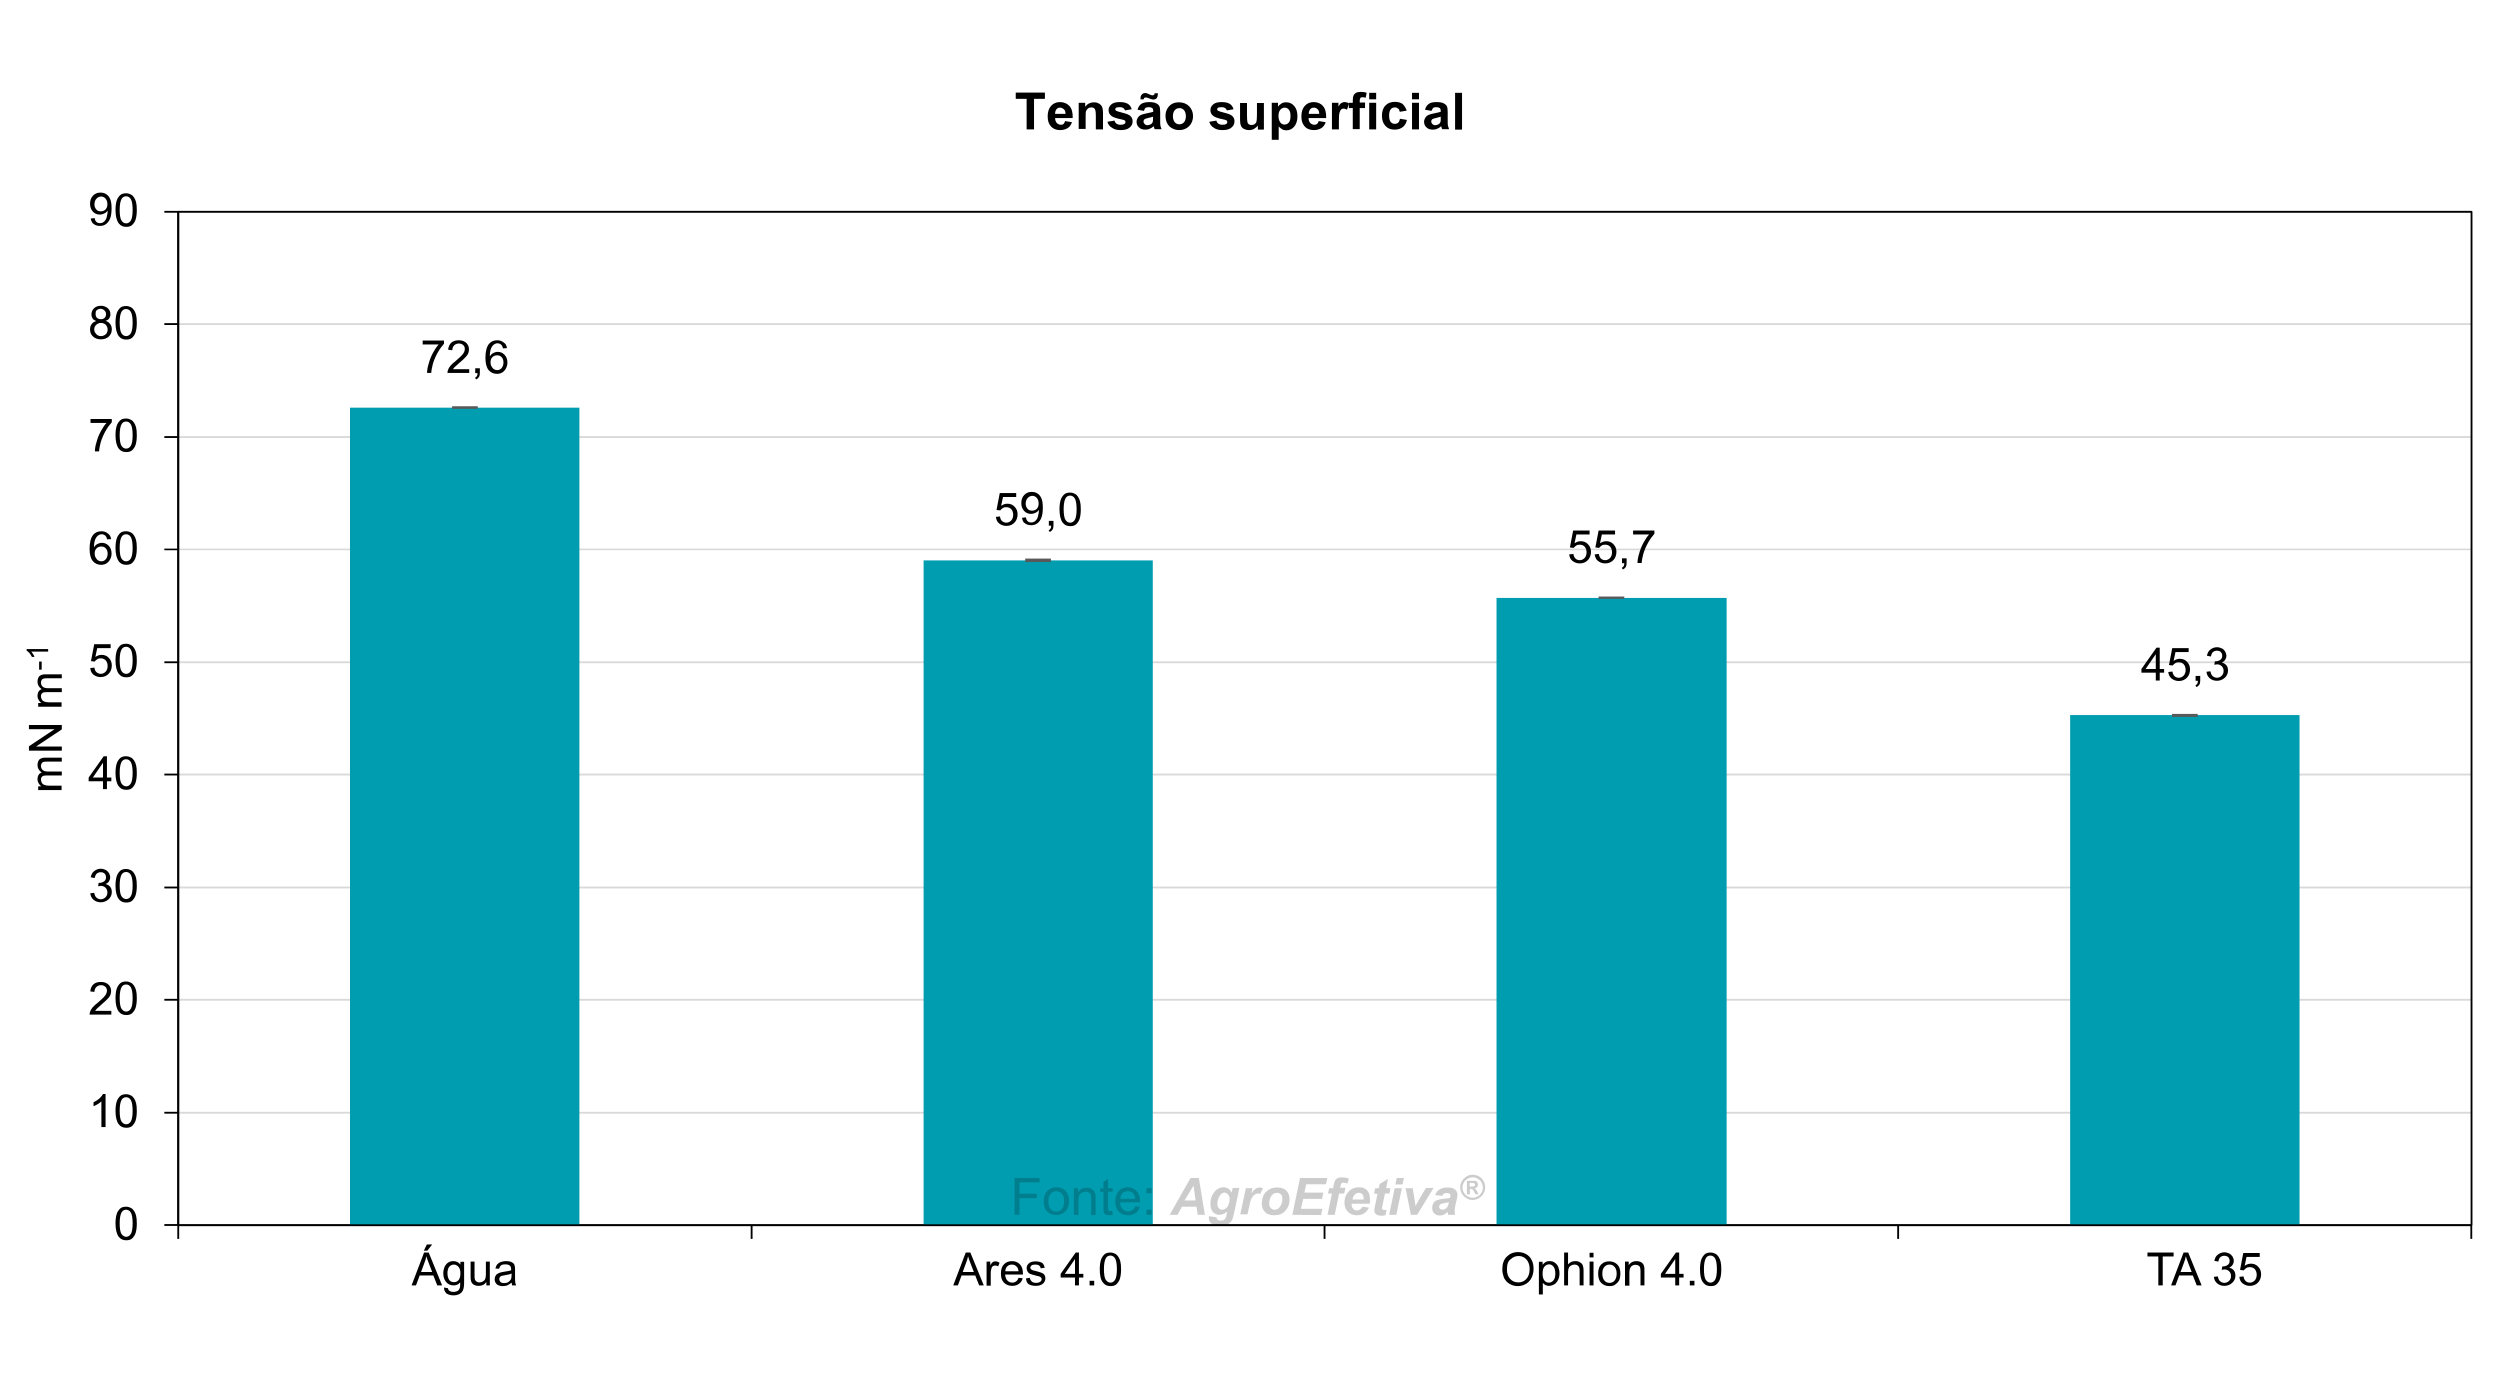 <?xml version="1.0" encoding="utf-8"?>
<!-- Generator: Adobe Illustrator 24.0.1, SVG Export Plug-In . SVG Version: 6.00 Build 0)  -->
<svg version="1.1" id="Camada_1" xmlns="http://www.w3.org/2000/svg" xmlns:xlink="http://www.w3.org/1999/xlink" x="0px" y="0px"
	 viewBox="0 0 1080 600" style="enable-background:new 0 0 1080 600;" xml:space="preserve">
<style type="text/css">
	.st0{fill:#D9D9D9;}
	.st1{fill:#009DB0;}
	.st2{fill:#595959;}
	.st3{enable-background:new    ;}
	.st4{opacity:0.2;enable-background:new    ;}
</style>
<path class="st0" d="M1067.7,481.1H77v-0.8h990.7V481.1z M1067.7,432.3H77v-0.8h990.7V432.3z M1067.7,383.8H77V383h990.7V383.8z
	 M1067.7,335H77v-0.8h990.7V335z M1067.7,286.5H77v-0.8h990.7V286.5z M1067.7,237.7H77V237h990.7V237.7z M1067.7,189.2H77v-0.8
	h990.7V189.2z M1067.7,140.4H77v-0.8h990.7V140.4z M1067.7,91.9H77v-0.8h990.7V91.9z"/>
<path d="M1067.7,529.6H77c-0.2,0-0.4-0.2-0.4-0.4V91.5c0-0.2,0.2-0.4,0.4-0.4h990.7c0.2,0,0.4,0.2,0.4,0.4v437.7
	C1068,529.4,1067.9,529.6,1067.7,529.6z M77.4,528.9h989.9v-437H77.4V528.9z"/>
<path class="st1" d="M894.3,308.9h99.1v220.4h-99.1V308.9z M646.5,258.3h99.4v270.9h-99.4V258.3z M399,242.1H498v287.2H399V242.1z
	 M151.2,176.1h99.1v353.1h-99.1V176.1z"/>
<rect x="195.3" y="175.5" class="st2" width="11.1" height="1.1"/>
<rect x="442.9" y="241.3" class="st2" width="11.1" height="1.5"/>
<rect x="690.6" y="257.7" class="st2" width="11.1" height="1"/>
<rect x="938.3" y="308.4" class="st2" width="11.1" height="1.3"/>
<rect x="76.6" y="91.5" width="0.8" height="437.7"/>
<path d="M77,529.6h-6v-0.8h6V529.6z M77,481.1h-6v-0.8h6V481.1z M77,432.3h-6v-0.8h6V432.3z M77,383.8h-6V383h6V383.8z M77,335h-6
	v-0.8h6V335z M77,286.5h-6v-0.8h6V286.5z M77,237.7h-6V237h6V237.7z M77,189.2h-6v-0.8h6V189.2z M77,140.4h-6v-0.8h6V140.4z
	 M77,91.9h-6v-0.8h6V91.9z"/>
<rect x="77" y="528.9" width="990.7" height="0.8"/>
<path d="M1068,535.2h-0.8v-5.9h0.8V535.2z M820.4,535.2h-0.8v-5.9h0.8V535.2z M572.6,535.2h-0.8v-5.9h0.8V535.2z M325.1,535.2h-0.8
	v-5.9h0.8V535.2z M77.4,535.2h-0.8v-5.9h0.8V535.2z"/>
<g class="st3">
	<path d="M182.6,148.8v-1.7h9.2v1.4c-0.9,1-1.8,2.2-2.7,3.8s-1.6,3.2-2.1,4.9c-0.3,1.2-0.6,2.5-0.7,3.9h-1.8c0-1.1,0.2-2.5,0.7-4
		c0.4-1.6,1-3.1,1.8-4.6c0.8-1.5,1.6-2.7,2.5-3.7H182.6z"/>
	<path d="M202.7,159.4v1.7h-9.4c0-0.4,0.1-0.8,0.2-1.2c0.2-0.6,0.6-1.3,1.1-1.9c0.5-0.6,1.3-1.3,2.3-2.1c1.5-1.3,2.6-2.3,3.1-3
		c0.5-0.7,0.8-1.4,0.8-2.1c0-0.7-0.2-1.3-0.7-1.7c-0.5-0.5-1.1-0.7-1.9-0.7c-0.8,0-1.5,0.3-2,0.8c-0.5,0.5-0.8,1.2-0.8,2.1l-1.8-0.2
		c0.1-1.3,0.6-2.4,1.4-3.1s1.9-1,3.2-1c1.4,0,2.4,0.4,3.2,1.1c0.8,0.8,1.2,1.7,1.2,2.8c0,0.6-0.1,1.1-0.3,1.7
		c-0.2,0.5-0.6,1.1-1.2,1.7c-0.5,0.6-1.4,1.4-2.7,2.5c-1,0.9-1.7,1.5-2,1.8c-0.3,0.3-0.5,0.6-0.7,0.9H202.7z"/>
</g>
<g class="st3">
	<path d="M205.3,161.1v-2h2v2c0,0.7-0.1,1.3-0.4,1.8c-0.3,0.4-0.7,0.8-1.2,1l-0.5-0.7c0.4-0.2,0.6-0.4,0.8-0.7
		c0.2-0.3,0.3-0.8,0.3-1.3H205.3z"/>
</g>
<g class="st3">
	<path d="M219,150.4l-1.7,0.1c-0.2-0.7-0.4-1.2-0.7-1.5c-0.5-0.5-1.1-0.7-1.7-0.7c-0.6,0-1,0.2-1.5,0.5c-0.5,0.4-1,1-1.3,1.8
		c-0.3,0.8-0.5,1.9-0.5,3.3c0.4-0.6,0.9-1.1,1.5-1.4s1.2-0.5,1.9-0.5c1.2,0,2.1,0.4,3,1.3c0.8,0.9,1.2,2,1.2,3.3
		c0,0.9-0.2,1.7-0.6,2.5s-0.9,1.3-1.6,1.8c-0.7,0.4-1.4,0.6-2.3,0.6c-1.5,0-2.6-0.5-3.6-1.6c-0.9-1.1-1.4-2.8-1.4-5.3
		c0-2.7,0.5-4.7,1.5-6c0.9-1.1,2.1-1.6,3.6-1.6c1.1,0,2,0.3,2.7,0.9C218.4,148.4,218.9,149.3,219,150.4z M211.9,156.5
		c0,0.6,0.1,1.2,0.4,1.7s0.6,1,1.1,1.3c0.5,0.3,0.9,0.4,1.4,0.4c0.7,0,1.4-0.3,1.9-0.9c0.5-0.6,0.8-1.4,0.8-2.4c0-1-0.3-1.8-0.8-2.3
		c-0.5-0.6-1.2-0.8-2-0.8c-0.8,0-1.5,0.3-2,0.8C212.2,154.8,211.9,155.6,211.9,156.5z"/>
</g>
<g class="st3">
	<path d="M430.2,223.3l1.8-0.2c0.1,0.9,0.4,1.6,0.9,2c0.5,0.4,1.1,0.7,1.8,0.7c0.8,0,1.5-0.3,2.1-0.9c0.6-0.6,0.9-1.5,0.9-2.5
		c0-1-0.3-1.8-0.8-2.4c-0.6-0.6-1.3-0.9-2.2-0.9c-0.6,0-1.1,0.1-1.5,0.4c-0.5,0.3-0.8,0.6-1.1,1l-1.6-0.2l1.4-7.3h7.1v1.7h-5.7
		l-0.8,3.8c0.9-0.6,1.7-0.9,2.7-0.9c1.2,0,2.3,0.4,3.1,1.3c0.9,0.9,1.3,2,1.3,3.3c0,1.3-0.4,2.4-1.1,3.3c-0.9,1.1-2.2,1.7-3.7,1.7
		c-1.3,0-2.3-0.4-3.2-1.1C430.8,225.5,430.4,224.5,430.2,223.3z"/>
	<path d="M441.5,223.7l1.7-0.2c0.1,0.8,0.4,1.4,0.8,1.7c0.4,0.4,0.9,0.5,1.5,0.5c0.5,0,1-0.1,1.4-0.4c0.4-0.2,0.7-0.6,1-1
		c0.3-0.4,0.5-1,0.6-1.7c0.2-0.7,0.3-1.4,0.3-2.1c0-0.1,0-0.2,0-0.3c-0.3,0.6-0.8,1-1.4,1.3c-0.6,0.3-1.3,0.5-2,0.5
		c-1.2,0-2.2-0.4-3-1.3c-0.8-0.9-1.2-2-1.2-3.4c0-1.4,0.4-2.6,1.3-3.5s1.9-1.3,3.2-1.3c0.9,0,1.8,0.2,2.5,0.7
		c0.8,0.5,1.3,1.2,1.7,2.1c0.4,0.9,0.6,2.2,0.6,4c0,1.8-0.2,3.3-0.6,4.3c-0.4,1.1-1,1.9-1.8,2.5c-0.8,0.6-1.7,0.8-2.7,0.8
		c-1.1,0-2-0.3-2.7-0.9C442.1,225.7,441.7,224.9,441.5,223.7z M448.7,217.5c0-1-0.3-1.8-0.8-2.4c-0.5-0.6-1.2-0.9-1.9-0.9
		c-0.8,0-1.4,0.3-2,0.9c-0.6,0.6-0.9,1.5-0.9,2.5c0,0.9,0.3,1.6,0.8,2.2c0.5,0.6,1.2,0.8,2,0.8c0.8,0,1.5-0.3,2-0.8
		C448.4,219.3,448.7,218.5,448.7,217.5z"/>
</g>
<g class="st3">
	<path d="M453.1,227v-2h2v2c0,0.7-0.1,1.3-0.4,1.8c-0.3,0.4-0.7,0.8-1.2,1l-0.5-0.7c0.4-0.2,0.6-0.4,0.8-0.7
		c0.2-0.3,0.3-0.8,0.3-1.3H453.1z"/>
</g>
<g class="st3">
	<path d="M457.7,220c0-1.7,0.2-3,0.5-4c0.3-1,0.9-1.8,1.5-2.4c0.7-0.6,1.5-0.8,2.6-0.8c0.8,0,1.4,0.2,2,0.5c0.6,0.3,1,0.7,1.4,1.3
		s0.7,1.3,0.9,2.1s0.3,1.9,0.3,3.4c0,1.7-0.2,3-0.5,4c-0.3,1-0.9,1.8-1.5,2.4c-0.7,0.6-1.5,0.8-2.6,0.8c-1.4,0-2.4-0.5-3.2-1.5
		C458.2,224.6,457.7,222.7,457.7,220z M459.5,220c0,2.3,0.3,3.9,0.8,4.6c0.5,0.8,1.2,1.2,2,1.2s1.5-0.4,2-1.2s0.8-2.3,0.8-4.6
		c0-2.3-0.3-3.9-0.8-4.7s-1.2-1.2-2-1.2c-0.8,0-1.4,0.3-1.9,1C459.8,216.1,459.5,217.7,459.5,220z"/>
</g>
<g class="st3">
	<path d="M677.9,239.5l1.8-0.2c0.1,0.9,0.5,1.6,0.9,2s1.1,0.7,1.8,0.7c0.8,0,1.5-0.3,2.1-0.9c0.6-0.6,0.9-1.5,0.9-2.5
		c0-1-0.3-1.8-0.8-2.4s-1.3-0.9-2.2-0.9c-0.6,0-1.1,0.1-1.5,0.4s-0.8,0.6-1.1,1l-1.6-0.2l1.4-7.3h7.1v1.7H681l-0.8,3.8
		c0.9-0.6,1.7-0.9,2.7-0.9c1.2,0,2.3,0.4,3.1,1.3c0.9,0.9,1.3,2,1.3,3.3c0,1.3-0.4,2.4-1.1,3.3c-0.9,1.1-2.2,1.7-3.7,1.7
		c-1.3,0-2.3-0.4-3.2-1.1C678.5,241.7,678,240.7,677.9,239.5z"/>
	<path d="M688.9,239.5l1.8-0.2c0.1,0.9,0.5,1.6,0.9,2s1.1,0.7,1.8,0.7c0.8,0,1.5-0.3,2.1-0.9c0.6-0.6,0.9-1.5,0.9-2.5
		c0-1-0.3-1.8-0.8-2.4s-1.3-0.9-2.2-0.9c-0.6,0-1.1,0.1-1.5,0.4s-0.8,0.6-1.1,1l-1.6-0.2l1.4-7.3h7.1v1.7H692l-0.8,3.8
		c0.9-0.6,1.7-0.9,2.7-0.9c1.2,0,2.3,0.4,3.1,1.3c0.9,0.9,1.3,2,1.3,3.3c0,1.3-0.4,2.4-1.1,3.3c-0.9,1.1-2.2,1.7-3.7,1.7
		c-1.3,0-2.3-0.4-3.2-1.1C689.5,241.7,689.1,240.7,688.9,239.5z"/>
</g>
<g class="st3">
	<path d="M700.7,243.2v-2h2v2c0,0.7-0.1,1.3-0.4,1.8c-0.3,0.4-0.7,0.8-1.2,1l-0.5-0.7c0.4-0.2,0.6-0.4,0.8-0.7
		c0.2-0.3,0.3-0.8,0.3-1.3H700.7z"/>
</g>
<g class="st3">
	<path d="M705.5,230.9v-1.7h9.2v1.4c-0.9,1-1.8,2.2-2.7,3.8s-1.6,3.2-2.1,4.9c-0.3,1.2-0.6,2.5-0.7,3.9h-1.8c0-1.1,0.2-2.5,0.7-4
		c0.4-1.6,1-3.1,1.8-4.6c0.8-1.5,1.6-2.7,2.5-3.7H705.5z"/>
</g>
<g class="st3">
	<path d="M931.3,294v-3.4h-6.2V289l6.5-9.2h1.4v9.2h1.9v1.6H933v3.4H931.3z M931.3,289v-6.4l-4.4,6.4H931.3z"/>
	<path d="M936.7,290.3l1.8-0.2c0.1,0.9,0.5,1.6,0.9,2s1.1,0.7,1.8,0.7c0.8,0,1.5-0.3,2.1-0.9c0.6-0.6,0.9-1.5,0.9-2.5
		c0-1-0.3-1.8-0.8-2.4s-1.3-0.9-2.2-0.9c-0.6,0-1.1,0.1-1.5,0.4s-0.8,0.6-1.1,1l-1.6-0.2l1.4-7.3h7.1v1.7h-5.7l-0.8,3.8
		c0.9-0.6,1.7-0.9,2.7-0.9c1.2,0,2.3,0.4,3.1,1.3c0.9,0.9,1.3,2,1.3,3.3c0,1.3-0.4,2.4-1.1,3.3c-0.9,1.1-2.2,1.7-3.7,1.7
		c-1.3,0-2.3-0.4-3.2-1.1C937.3,292.4,936.8,291.5,936.7,290.3z"/>
</g>
<g class="st3">
	<path d="M948.5,294v-2h2v2c0,0.7-0.1,1.3-0.4,1.8c-0.3,0.4-0.7,0.8-1.2,1l-0.5-0.7c0.4-0.2,0.6-0.4,0.8-0.7
		c0.2-0.3,0.3-0.8,0.3-1.3H948.5z"/>
</g>
<g class="st3">
	<path d="M953.2,290.2l1.7-0.2c0.2,1,0.5,1.7,1,2.1c0.5,0.4,1.1,0.7,1.8,0.7c0.8,0,1.5-0.3,2.1-0.9c0.6-0.6,0.8-1.3,0.8-2.1
		c0-0.8-0.3-1.5-0.8-2s-1.2-0.8-2-0.8c-0.3,0-0.7,0.1-1.2,0.2l0.2-1.5c0.1,0,0.2,0,0.3,0c0.7,0,1.4-0.2,2-0.6c0.6-0.4,0.9-1,0.9-1.8
		c0-0.6-0.2-1.2-0.6-1.6c-0.4-0.4-1-0.6-1.7-0.6c-0.7,0-1.2,0.2-1.7,0.6s-0.7,1.1-0.9,1.9l-1.7-0.3c0.2-1.2,0.7-2.1,1.5-2.7
		c0.8-0.6,1.7-1,2.8-1c0.8,0,1.5,0.2,2.1,0.5c0.7,0.3,1.1,0.8,1.5,1.4c0.3,0.6,0.5,1.2,0.5,1.8c0,0.6-0.2,1.2-0.5,1.7
		c-0.3,0.5-0.8,0.9-1.5,1.2c0.8,0.2,1.5,0.6,2,1.2c0.5,0.6,0.7,1.4,0.7,2.3c0,1.2-0.5,2.3-1.4,3.1s-2,1.3-3.4,1.3
		c-1.2,0-2.3-0.4-3.1-1.1S953.3,291.4,953.2,290.2z"/>
</g>
<g class="st3">
	<path d="M49.9,528.5c0-1.7,0.2-3,0.5-4c0.3-1,0.9-1.8,1.5-2.4c0.7-0.6,1.5-0.8,2.6-0.8c0.8,0,1.4,0.2,2,0.5c0.6,0.3,1,0.7,1.4,1.3
		s0.7,1.3,0.9,2.1c0.2,0.8,0.3,1.9,0.3,3.4c0,1.7-0.2,3-0.5,4c-0.3,1-0.9,1.8-1.5,2.4c-0.7,0.6-1.5,0.8-2.6,0.8
		c-1.4,0-2.4-0.5-3.2-1.5C50.4,533.1,49.9,531.2,49.9,528.5z M51.7,528.5c0,2.3,0.3,3.9,0.8,4.6s1.2,1.2,2,1.2s1.5-0.4,2-1.2
		c0.5-0.8,0.8-2.3,0.8-4.6c0-2.3-0.3-3.9-0.8-4.7s-1.2-1.2-2-1.2c-0.8,0-1.4,0.3-1.9,1C52,524.6,51.7,526.2,51.7,528.5z"/>
</g>
<g class="st3">
	<path d="M45.5,486.9h-1.7v-11.1c-0.4,0.4-1,0.8-1.6,1.2c-0.7,0.4-1.3,0.7-1.8,0.9v-1.7c1-0.5,1.8-1,2.6-1.7
		c0.7-0.7,1.2-1.3,1.5-1.9h1.1V486.9z"/>
</g>
<g class="st3">
	<path d="M49.9,479.9c0-1.7,0.2-3,0.5-4c0.3-1,0.9-1.8,1.5-2.4c0.7-0.6,1.5-0.8,2.6-0.8c0.8,0,1.4,0.2,2,0.5c0.6,0.3,1,0.7,1.4,1.3
		s0.7,1.3,0.9,2.1c0.2,0.8,0.3,1.9,0.3,3.4c0,1.7-0.2,3-0.5,4c-0.3,1-0.9,1.8-1.5,2.4c-0.7,0.6-1.5,0.8-2.6,0.8
		c-1.4,0-2.4-0.5-3.2-1.5C50.4,484.5,49.9,482.6,49.9,479.9z M51.7,479.9c0,2.3,0.3,3.9,0.8,4.6s1.2,1.2,2,1.2s1.5-0.4,2-1.2
		c0.5-0.8,0.8-2.3,0.8-4.6c0-2.3-0.3-3.9-0.8-4.7s-1.2-1.2-2-1.2c-0.8,0-1.4,0.3-1.9,1C52,476,51.7,477.6,51.7,479.9z"/>
</g>
<g class="st3">
	<path d="M48.1,436.6v1.7h-9.4c0-0.4,0.1-0.8,0.2-1.2c0.2-0.6,0.6-1.3,1.1-1.9c0.5-0.6,1.3-1.3,2.3-2.1c1.5-1.3,2.6-2.3,3.1-3
		c0.5-0.7,0.8-1.4,0.8-2.1c0-0.7-0.2-1.3-0.7-1.7c-0.5-0.5-1.1-0.7-1.9-0.7c-0.8,0-1.5,0.3-2,0.8c-0.5,0.5-0.8,1.2-0.8,2.1l-1.8-0.2
		c0.1-1.3,0.6-2.4,1.4-3.1s1.9-1,3.2-1c1.4,0,2.4,0.4,3.2,1.1s1.2,1.7,1.2,2.8c0,0.6-0.1,1.1-0.3,1.7c-0.2,0.5-0.6,1.1-1.2,1.7
		s-1.4,1.4-2.7,2.5c-1,0.9-1.7,1.5-2,1.8c-0.3,0.3-0.5,0.6-0.7,0.9H48.1z"/>
</g>
<g class="st3">
	<path d="M49.9,431.2c0-1.7,0.2-3,0.5-4c0.3-1,0.9-1.8,1.5-2.4c0.7-0.6,1.5-0.8,2.6-0.8c0.8,0,1.4,0.2,2,0.5c0.6,0.3,1,0.7,1.4,1.3
		s0.7,1.3,0.9,2.1c0.2,0.8,0.3,1.9,0.3,3.4c0,1.7-0.2,3-0.5,4c-0.3,1-0.9,1.8-1.5,2.4c-0.7,0.6-1.5,0.8-2.6,0.8
		c-1.4,0-2.4-0.5-3.2-1.5C50.4,435.8,49.9,433.9,49.9,431.2z M51.7,431.2c0,2.3,0.3,3.9,0.8,4.6s1.2,1.2,2,1.2s1.5-0.4,2-1.2
		c0.5-0.8,0.8-2.3,0.8-4.6c0-2.3-0.3-3.9-0.8-4.7s-1.2-1.2-2-1.2c-0.8,0-1.4,0.3-1.9,1C52,427.3,51.7,428.9,51.7,431.2z"/>
</g>
<g class="st3">
	<path d="M39,385.9l1.7-0.2c0.2,1,0.5,1.7,1,2.1s1.1,0.7,1.8,0.7c0.8,0,1.5-0.3,2.1-0.9s0.8-1.3,0.8-2.1c0-0.8-0.3-1.5-0.8-2
		c-0.5-0.5-1.2-0.8-2-0.8c-0.3,0-0.7,0.1-1.2,0.2l0.2-1.5c0.1,0,0.2,0,0.3,0c0.7,0,1.4-0.2,2-0.6c0.6-0.4,0.9-1,0.9-1.8
		c0-0.6-0.2-1.2-0.6-1.6c-0.4-0.4-1-0.6-1.7-0.6c-0.7,0-1.2,0.2-1.7,0.6c-0.5,0.4-0.7,1.1-0.9,1.9l-1.7-0.3c0.2-1.2,0.7-2.1,1.5-2.7
		c0.8-0.6,1.7-1,2.8-1c0.8,0,1.5,0.2,2.1,0.5s1.1,0.8,1.5,1.4c0.3,0.6,0.5,1.2,0.5,1.8c0,0.6-0.2,1.2-0.5,1.7
		c-0.3,0.5-0.8,0.9-1.5,1.2c0.8,0.2,1.5,0.6,2,1.2s0.7,1.4,0.7,2.3c0,1.2-0.5,2.3-1.4,3.1s-2,1.3-3.4,1.3c-1.2,0-2.3-0.4-3.1-1.1
		C39.6,388,39.1,387,39,385.9z"/>
</g>
<g class="st3">
	<path d="M49.9,382.6c0-1.7,0.2-3,0.5-4c0.3-1,0.9-1.8,1.5-2.4c0.7-0.6,1.5-0.8,2.6-0.8c0.8,0,1.4,0.2,2,0.5c0.6,0.3,1,0.7,1.4,1.3
		s0.7,1.3,0.9,2.1c0.2,0.8,0.3,1.9,0.3,3.4c0,1.7-0.2,3-0.5,4c-0.3,1-0.9,1.8-1.5,2.4c-0.7,0.6-1.5,0.8-2.6,0.8
		c-1.4,0-2.4-0.5-3.2-1.5C50.4,387.2,49.9,385.3,49.9,382.6z M51.7,382.6c0,2.3,0.3,3.9,0.8,4.6s1.2,1.2,2,1.2s1.5-0.4,2-1.2
		c0.5-0.8,0.8-2.3,0.8-4.6c0-2.3-0.3-3.9-0.8-4.7s-1.2-1.2-2-1.2c-0.8,0-1.4,0.3-1.9,1C52,378.7,51.7,380.3,51.7,382.6z"/>
</g>
<g class="st3">
	<path d="M44.5,340.9v-3.4h-6.2v-1.6l6.5-9.2h1.4v9.2h1.9v1.6h-1.9v3.4H44.5z M44.5,335.9v-6.4l-4.4,6.4H44.5z"/>
</g>
<g class="st3">
	<path d="M49.9,333.9c0-1.7,0.2-3,0.5-4c0.3-1,0.9-1.8,1.5-2.4c0.7-0.6,1.5-0.8,2.6-0.8c0.8,0,1.4,0.2,2,0.5c0.6,0.3,1,0.7,1.4,1.3
		s0.7,1.3,0.9,2.1c0.2,0.8,0.3,1.9,0.3,3.4c0,1.7-0.2,3-0.5,4c-0.3,1-0.9,1.8-1.5,2.4c-0.7,0.6-1.5,0.8-2.6,0.8
		c-1.4,0-2.4-0.5-3.2-1.5C50.4,338.5,49.9,336.6,49.9,333.9z M51.7,333.9c0,2.3,0.3,3.9,0.8,4.6s1.2,1.2,2,1.2s1.5-0.4,2-1.2
		c0.5-0.8,0.8-2.3,0.8-4.6c0-2.3-0.3-3.9-0.8-4.7s-1.2-1.2-2-1.2c-0.8,0-1.4,0.3-1.9,1C52,330,51.7,331.6,51.7,333.9z"/>
</g>
<g class="st3">
	<path d="M39,288.6l1.8-0.2c0.1,0.9,0.4,1.6,0.9,2c0.5,0.4,1.1,0.7,1.8,0.7c0.8,0,1.5-0.3,2.1-0.9c0.6-0.6,0.9-1.5,0.9-2.5
		c0-1-0.3-1.8-0.8-2.4c-0.6-0.6-1.3-0.9-2.2-0.9c-0.6,0-1.1,0.1-1.5,0.4c-0.5,0.3-0.8,0.6-1.1,1l-1.6-0.2l1.4-7.3h7.1v1.7H42
		l-0.8,3.8c0.9-0.6,1.7-0.9,2.7-0.9c1.2,0,2.3,0.4,3.1,1.3c0.9,0.9,1.3,2,1.3,3.3c0,1.3-0.4,2.4-1.1,3.3c-0.9,1.1-2.2,1.7-3.7,1.7
		c-1.3,0-2.3-0.4-3.2-1.1C39.5,290.7,39.1,289.8,39,288.6z"/>
</g>
<g class="st3">
	<path d="M49.9,285.3c0-1.7,0.2-3,0.5-4c0.3-1,0.9-1.8,1.5-2.4c0.7-0.6,1.5-0.8,2.6-0.8c0.8,0,1.4,0.2,2,0.5c0.6,0.3,1,0.7,1.4,1.3
		s0.7,1.3,0.9,2.1s0.3,1.9,0.3,3.4c0,1.7-0.2,3-0.5,4c-0.3,1-0.9,1.8-1.5,2.4c-0.7,0.6-1.5,0.8-2.6,0.8c-1.4,0-2.4-0.5-3.2-1.5
		C50.4,289.9,49.9,287.9,49.9,285.3z M51.7,285.3c0,2.3,0.3,3.9,0.8,4.6c0.5,0.8,1.2,1.2,2,1.2s1.5-0.4,2-1.2s0.8-2.3,0.8-4.6
		c0-2.3-0.3-3.9-0.8-4.7s-1.2-1.2-2-1.2c-0.8,0-1.4,0.3-1.9,1C52,281.4,51.7,283,51.7,285.3z"/>
</g>
<g class="st3">
	<path d="M48,232.9l-1.7,0.1c-0.2-0.7-0.4-1.2-0.7-1.5c-0.5-0.5-1.1-0.7-1.7-0.7c-0.6,0-1,0.2-1.5,0.5c-0.5,0.4-1,1-1.3,1.8
		c-0.3,0.8-0.5,1.9-0.5,3.3c0.4-0.6,0.9-1.1,1.5-1.4s1.2-0.5,1.9-0.5c1.2,0,2.1,0.4,3,1.3c0.8,0.9,1.2,2,1.2,3.3
		c0,0.9-0.2,1.7-0.6,2.5s-0.9,1.3-1.6,1.8c-0.7,0.4-1.4,0.6-2.3,0.6c-1.5,0-2.6-0.5-3.6-1.6c-0.9-1.1-1.4-2.8-1.4-5.3
		c0-2.7,0.5-4.7,1.5-6c0.9-1.1,2.1-1.6,3.6-1.6c1.1,0,2,0.3,2.7,0.9C47.4,231,47.9,231.8,48,232.9z M40.9,239.1
		c0,0.6,0.1,1.2,0.4,1.7s0.6,1,1.1,1.3c0.5,0.3,0.9,0.4,1.4,0.4c0.7,0,1.4-0.3,1.9-0.9c0.5-0.6,0.8-1.4,0.8-2.4c0-1-0.3-1.8-0.8-2.3
		c-0.5-0.6-1.2-0.8-2-0.8c-0.8,0-1.5,0.3-2,0.8C41.2,237.4,40.9,238.1,40.9,239.1z"/>
</g>
<g class="st3">
	<path d="M49.9,236.7c0-1.7,0.2-3,0.5-4c0.3-1,0.9-1.8,1.5-2.4c0.7-0.6,1.5-0.8,2.6-0.8c0.8,0,1.4,0.2,2,0.5c0.6,0.3,1,0.7,1.4,1.3
		s0.7,1.3,0.9,2.1s0.3,1.9,0.3,3.4c0,1.7-0.2,3-0.5,4c-0.3,1-0.9,1.8-1.5,2.4c-0.7,0.6-1.5,0.8-2.6,0.8c-1.4,0-2.4-0.5-3.2-1.5
		C50.4,241.2,49.9,239.3,49.9,236.7z M51.7,236.7c0,2.3,0.3,3.9,0.8,4.6c0.5,0.8,1.2,1.2,2,1.2s1.5-0.4,2-1.2s0.8-2.3,0.8-4.6
		c0-2.3-0.3-3.9-0.8-4.7s-1.2-1.2-2-1.2c-0.8,0-1.4,0.3-1.9,1C52,232.7,51.7,234.3,51.7,236.7z"/>
</g>
<g class="st3">
	<path d="M39.1,182.7V181h9.2v1.4c-0.9,1-1.8,2.2-2.7,3.8s-1.6,3.2-2.1,4.9c-0.3,1.2-0.6,2.5-0.7,3.9h-1.8c0-1.1,0.2-2.5,0.7-4
		c0.4-1.6,1-3.1,1.8-4.6c0.8-1.5,1.6-2.7,2.5-3.7H39.1z"/>
</g>
<g class="st3">
	<path d="M49.9,188c0-1.7,0.2-3,0.5-4c0.3-1,0.9-1.8,1.5-2.4c0.7-0.6,1.5-0.8,2.6-0.8c0.8,0,1.4,0.2,2,0.5c0.6,0.3,1,0.7,1.4,1.3
		s0.7,1.3,0.9,2.1s0.3,1.9,0.3,3.4c0,1.7-0.2,3-0.5,4c-0.3,1-0.9,1.8-1.5,2.4c-0.7,0.6-1.5,0.8-2.6,0.8c-1.4,0-2.4-0.5-3.2-1.5
		C50.4,192.6,49.9,190.7,49.9,188z M51.7,188c0,2.3,0.3,3.9,0.8,4.6c0.5,0.8,1.2,1.2,2,1.2s1.5-0.4,2-1.2s0.8-2.3,0.8-4.6
		c0-2.3-0.3-3.9-0.8-4.7s-1.2-1.2-2-1.2c-0.8,0-1.4,0.3-1.9,1C52,184.1,51.7,185.7,51.7,188z"/>
</g>
<g class="st3">
	<path d="M41.6,138.7c-0.7-0.3-1.3-0.6-1.6-1.1s-0.5-1.1-0.5-1.8c0-1,0.4-1.9,1.1-2.6s1.7-1.1,3-1.1c1.2,0,2.2,0.4,3,1.1
		c0.8,0.7,1.1,1.6,1.1,2.6c0,0.7-0.2,1.2-0.5,1.7c-0.3,0.5-0.9,0.9-1.6,1.1c0.9,0.3,1.5,0.7,2,1.4c0.5,0.6,0.7,1.4,0.7,2.3
		c0,1.2-0.4,2.2-1.3,3.1c-0.9,0.8-2,1.2-3.4,1.2s-2.5-0.4-3.4-1.2c-0.9-0.8-1.3-1.9-1.3-3.1c0-0.9,0.2-1.7,0.7-2.3
		C40.1,139.3,40.8,138.9,41.6,138.7z M40.7,142.3c0,0.5,0.1,1,0.4,1.4s0.6,0.8,1,1.1c0.5,0.3,1,0.4,1.5,0.4c0.8,0,1.5-0.3,2.1-0.8
		c0.5-0.5,0.8-1.2,0.8-2c0-0.8-0.3-1.5-0.8-2.1c-0.6-0.5-1.3-0.8-2.1-0.8c-0.8,0-1.5,0.3-2,0.8C41,140.8,40.7,141.5,40.7,142.3z
		 M41.3,135.7c0,0.7,0.2,1.2,0.6,1.6c0.4,0.4,1,0.6,1.7,0.6c0.7,0,1.2-0.2,1.6-0.6c0.4-0.4,0.6-0.9,0.6-1.6c0-0.6-0.2-1.2-0.7-1.6
		c-0.4-0.4-1-0.7-1.6-0.7c-0.7,0-1.2,0.2-1.7,0.6S41.3,135.1,41.3,135.7z"/>
</g>
<g class="st3">
	<path d="M49.9,139.4c0-1.7,0.2-3,0.5-4c0.3-1,0.9-1.8,1.5-2.4c0.7-0.6,1.5-0.8,2.6-0.8c0.8,0,1.4,0.2,2,0.5c0.6,0.3,1,0.7,1.4,1.3
		s0.7,1.3,0.9,2.1s0.3,1.9,0.3,3.4c0,1.7-0.2,3-0.5,4c-0.3,1-0.9,1.8-1.5,2.4c-0.7,0.6-1.5,0.8-2.6,0.8c-1.4,0-2.4-0.5-3.2-1.5
		C50.4,144,49.9,142,49.9,139.4z M51.7,139.4c0,2.3,0.3,3.9,0.8,4.6c0.5,0.8,1.2,1.2,2,1.2s1.5-0.4,2-1.2s0.8-2.3,0.8-4.6
		c0-2.3-0.3-3.9-0.8-4.7s-1.2-1.2-2-1.2c-0.8,0-1.4,0.3-1.9,1C52,135.4,51.7,137,51.7,139.4z"/>
</g>
<g class="st3">
	<path d="M39.2,94.4l1.7-0.2c0.1,0.8,0.4,1.4,0.8,1.7c0.4,0.4,0.9,0.5,1.5,0.5c0.5,0,1-0.1,1.4-0.4c0.4-0.2,0.7-0.6,1-1
		c0.3-0.4,0.5-1,0.6-1.7c0.2-0.7,0.3-1.4,0.3-2.1c0-0.1,0-0.2,0-0.3c-0.3,0.6-0.8,1-1.4,1.3c-0.6,0.3-1.3,0.5-2,0.5
		c-1.2,0-2.2-0.4-3-1.3c-0.8-0.9-1.2-2-1.2-3.4c0-1.4,0.4-2.6,1.3-3.5s1.9-1.3,3.2-1.3c0.9,0,1.8,0.2,2.5,0.7
		c0.8,0.5,1.3,1.2,1.7,2.1c0.4,0.9,0.6,2.2,0.6,4c0,1.8-0.2,3.3-0.6,4.3c-0.4,1.1-1,1.9-1.8,2.5c-0.8,0.6-1.7,0.8-2.7,0.8
		c-1.1,0-2-0.3-2.7-0.9C39.8,96.4,39.4,95.5,39.2,94.4z M46.4,88.2c0-1-0.3-1.8-0.8-2.4c-0.5-0.6-1.2-0.9-1.9-0.9
		c-0.8,0-1.4,0.3-2,0.9c-0.6,0.6-0.9,1.5-0.9,2.5c0,0.9,0.3,1.6,0.8,2.2c0.5,0.6,1.2,0.8,2,0.8c0.8,0,1.5-0.3,2-0.8
		C46.1,89.9,46.4,89.2,46.4,88.2z"/>
</g>
<g class="st3">
	<path d="M49.9,90.7c0-1.7,0.2-3,0.5-4c0.3-1,0.9-1.8,1.5-2.4c0.7-0.6,1.5-0.8,2.6-0.8c0.8,0,1.4,0.2,2,0.5c0.6,0.3,1,0.7,1.4,1.3
		s0.7,1.3,0.9,2.1s0.3,1.9,0.3,3.4c0,1.7-0.2,3-0.5,4c-0.3,1-0.9,1.8-1.5,2.4c-0.7,0.6-1.5,0.8-2.6,0.8c-1.4,0-2.4-0.5-3.2-1.5
		C50.4,95.3,49.9,93.4,49.9,90.7z M51.7,90.7c0,2.3,0.3,3.9,0.8,4.6c0.5,0.8,1.2,1.2,2,1.2s1.5-0.4,2-1.2s0.8-2.3,0.8-4.6
		c0-2.3-0.3-3.9-0.8-4.7s-1.2-1.2-2-1.2c-0.8,0-1.4,0.3-1.9,1C52,86.8,51.7,88.4,51.7,90.7z"/>
</g>
<g class="st3">
	<path d="M177.8,555.3l5.4-14.2h2l5.8,14.2h-2.1l-1.7-4.3h-5.9l-1.6,4.3H177.8z M181.9,549.5h4.8l-1.5-3.9c-0.5-1.2-0.8-2.2-1-2.9
		c-0.2,0.9-0.4,1.8-0.8,2.7L181.9,549.5z M183.1,540.3l1.3-2.7h2.3l-2.1,2.7H183.1z"/>
</g>
<g class="st3">
	<path d="M191.8,556.2l1.7,0.3c0.1,0.5,0.3,0.9,0.6,1.1c0.4,0.3,1,0.5,1.8,0.5c0.8,0,1.4-0.2,1.9-0.5s0.7-0.8,0.9-1.4
		c0.1-0.4,0.1-1.1,0.1-2.2c-0.8,0.9-1.7,1.3-2.8,1.3c-1.4,0-2.5-0.5-3.3-1.5c-0.8-1-1.2-2.2-1.2-3.7c0-1,0.2-1.9,0.5-2.7
		c0.4-0.8,0.9-1.5,1.5-1.9c0.7-0.5,1.5-0.7,2.4-0.7c1.2,0,2.2,0.5,3,1.5v-1.2h1.6v8.9c0,1.6-0.2,2.7-0.5,3.4
		c-0.3,0.7-0.8,1.2-1.5,1.6c-0.7,0.4-1.6,0.6-2.6,0.6c-1.2,0-2.2-0.3-3-0.8C192.2,558.1,191.8,557.3,191.8,556.2z M193.3,550
		c0,1.3,0.3,2.3,0.8,3c0.5,0.6,1.2,0.9,2,0.9c0.8,0,1.5-0.3,2-0.9c0.5-0.6,0.8-1.6,0.8-2.9c0-1.3-0.3-2.2-0.8-2.8
		c-0.6-0.6-1.2-1-2-1c-0.8,0-1.4,0.3-2,0.9C193.6,547.8,193.3,548.8,193.3,550z"/>
</g>
<g class="st3">
	<path d="M210.1,555.3v-1.5c-0.8,1.2-1.9,1.7-3.3,1.7c-0.6,0-1.2-0.1-1.7-0.3c-0.5-0.2-0.9-0.5-1.2-0.9s-0.4-0.8-0.5-1.3
		c-0.1-0.3-0.1-0.9-0.1-1.6v-6.4h1.7v5.7c0,0.9,0,1.5,0.1,1.8c0.1,0.5,0.3,0.8,0.7,1.1c0.4,0.3,0.8,0.4,1.3,0.4c0.5,0,1-0.1,1.5-0.4
		s0.8-0.6,1-1.1s0.3-1.1,0.3-2v-5.5h1.7v10.3H210.1z"/>
</g>
<g class="st3">
	<path d="M221,554.1c-0.6,0.5-1.3,0.9-1.9,1.2c-0.6,0.2-1.2,0.3-1.9,0.3c-1.1,0-2-0.3-2.6-0.8c-0.6-0.6-0.9-1.3-0.9-2.1
		c0-0.5,0.1-1,0.3-1.4s0.5-0.8,0.9-1c0.4-0.3,0.8-0.4,1.3-0.6c0.3-0.1,0.9-0.2,1.5-0.3c1.4-0.2,2.4-0.4,3.1-0.6c0-0.2,0-0.4,0-0.5
		c0-0.7-0.2-1.2-0.5-1.5c-0.4-0.4-1.1-0.6-2-0.6c-0.8,0-1.4,0.1-1.8,0.4s-0.7,0.8-0.9,1.5L214,548c0.2-0.7,0.4-1.3,0.8-1.8
		c0.4-0.4,0.9-0.8,1.5-1c0.7-0.2,1.4-0.4,2.3-0.4c0.9,0,1.6,0.1,2.1,0.3c0.5,0.2,1,0.5,1.2,0.8c0.3,0.3,0.4,0.7,0.5,1.2
		c0.1,0.3,0.1,0.8,0.1,1.6v2.3c0,1.6,0,2.6,0.1,3.1s0.2,0.8,0.4,1.2h-1.8C221.2,555,221.1,554.5,221,554.1z M220.9,550.2
		c-0.6,0.3-1.6,0.5-2.8,0.7c-0.7,0.1-1.2,0.2-1.5,0.3c-0.3,0.1-0.5,0.3-0.7,0.6s-0.2,0.5-0.2,0.8c0,0.5,0.2,0.9,0.5,1.2
		s0.9,0.5,1.5,0.5c0.7,0,1.3-0.1,1.8-0.4c0.5-0.3,0.9-0.7,1.2-1.2c0.2-0.4,0.3-1,0.3-1.7V550.2z"/>
</g>
<g class="st3">
	<path d="M411.8,555.3l5.4-14.2h2l5.8,14.2H423l-1.7-4.3h-5.9l-1.6,4.3H411.8z M415.9,549.5h4.8l-1.5-3.9c-0.5-1.2-0.8-2.2-1-2.9
		c-0.2,0.9-0.4,1.8-0.8,2.7L415.9,549.5z"/>
</g>
<g class="st3">
	<path d="M426.2,555.3v-10.3h1.6v1.6c0.4-0.7,0.8-1.2,1.1-1.4c0.3-0.2,0.7-0.3,1.1-0.3c0.6,0,1.2,0.2,1.8,0.6l-0.6,1.6
		c-0.4-0.3-0.9-0.4-1.3-0.4c-0.4,0-0.7,0.1-1,0.3c-0.3,0.2-0.5,0.5-0.6,1c-0.2,0.6-0.3,1.3-0.3,2v5.4H426.2z"/>
</g>
<g class="st3">
	<path d="M440,552l1.8,0.2c-0.3,1.1-0.8,1.9-1.6,2.4c-0.8,0.6-1.7,0.9-2.9,0.9c-1.5,0-2.7-0.5-3.6-1.4c-0.9-0.9-1.3-2.2-1.3-3.9
		c0-1.7,0.4-3.1,1.3-4s2-1.4,3.5-1.4c1.4,0,2.5,0.5,3.4,1.4c0.9,0.9,1.3,2.3,1.3,3.9c0,0.1,0,0.3,0,0.5h-7.7c0.1,1.1,0.4,2,1,2.6
		c0.6,0.6,1.3,0.9,2.1,0.9c0.6,0,1.2-0.2,1.6-0.5C439.4,553.3,439.7,552.8,440,552z M434.3,549.2h5.7c-0.1-0.9-0.3-1.5-0.7-1.9
		c-0.6-0.7-1.3-1-2.2-1c-0.8,0-1.5,0.3-2,0.8C434.6,547.6,434.3,548.3,434.3,549.2z"/>
</g>
<g class="st3">
	<path d="M443.2,552.3l1.7-0.3c0.1,0.7,0.4,1.2,0.8,1.6s1.1,0.6,1.9,0.6c0.8,0,1.4-0.2,1.8-0.5c0.4-0.3,0.6-0.7,0.6-1.1
		c0-0.4-0.2-0.7-0.5-0.9c-0.2-0.2-0.8-0.4-1.8-0.6c-1.3-0.3-2.2-0.6-2.7-0.8c-0.5-0.2-0.9-0.6-1.1-1s-0.4-0.9-0.4-1.4
		c0-0.5,0.1-0.9,0.3-1.3c0.2-0.4,0.5-0.7,0.9-1c0.3-0.2,0.6-0.4,1.1-0.5c0.5-0.1,1-0.2,1.5-0.2c0.8,0,1.5,0.1,2.1,0.3
		c0.6,0.2,1.1,0.5,1.3,0.9c0.3,0.4,0.5,0.9,0.6,1.6l-1.7,0.2c-0.1-0.5-0.3-0.9-0.7-1.2c-0.4-0.3-0.9-0.4-1.6-0.4
		c-0.8,0-1.4,0.1-1.7,0.4s-0.5,0.6-0.5,0.9c0,0.2,0.1,0.4,0.2,0.6c0.1,0.2,0.4,0.3,0.7,0.5c0.2,0.1,0.7,0.2,1.5,0.4
		c1.2,0.3,2.1,0.6,2.6,0.8c0.5,0.2,0.9,0.5,1.1,0.9c0.3,0.4,0.4,0.9,0.4,1.5c0,0.6-0.2,1.1-0.5,1.6c-0.3,0.5-0.8,0.9-1.5,1.2
		s-1.4,0.4-2.2,0.4c-1.3,0-2.4-0.3-3.1-0.8S443.4,553.4,443.2,552.3z"/>
</g>
<g class="st3">
	<path d="M464.4,555.3v-3.4h-6.2v-1.6l6.5-9.2h1.4v9.2h1.9v1.6h-1.9v3.4H464.4z M464.4,550.3v-6.4l-4.4,6.4H464.4z"/>
</g>
<g class="st3">
	<path d="M470.7,555.3v-2h2v2H470.7z"/>
</g>
<g class="st3">
	<path d="M475.1,548.3c0-1.7,0.2-3,0.5-4c0.3-1,0.9-1.8,1.5-2.4c0.7-0.6,1.5-0.8,2.6-0.8c0.8,0,1.4,0.2,2,0.5c0.6,0.3,1,0.7,1.4,1.3
		s0.7,1.3,0.9,2.1c0.2,0.8,0.3,1.9,0.3,3.4c0,1.7-0.2,3-0.5,4c-0.3,1-0.9,1.8-1.5,2.4c-0.7,0.6-1.5,0.8-2.6,0.8
		c-1.4,0-2.4-0.5-3.2-1.5C475.5,552.9,475.1,551,475.1,548.3z M476.9,548.3c0,2.3,0.3,3.9,0.8,4.6s1.2,1.2,2,1.2s1.5-0.4,2-1.2
		c0.5-0.8,0.8-2.3,0.8-4.6c0-2.3-0.3-3.9-0.8-4.7s-1.2-1.2-2-1.2c-0.8,0-1.4,0.3-1.9,1C477.2,544.4,476.9,546,476.9,548.3z"/>
</g>
<g class="st3">
	<path d="M649,548.4c0-2.4,0.6-4.2,1.9-5.5c1.3-1.3,2.9-2,4.9-2c1.3,0,2.5,0.3,3.5,0.9c1.1,0.6,1.9,1.5,2.4,2.6
		c0.6,1.1,0.8,2.4,0.8,3.8c0,1.4-0.3,2.7-0.9,3.9c-0.6,1.1-1.4,2-2.5,2.6c-1.1,0.6-2.2,0.9-3.4,0.9c-1.3,0-2.5-0.3-3.6-1
		c-1.1-0.6-1.8-1.5-2.4-2.6C649.3,550.8,649,549.7,649,548.4z M651,548.5c0,1.7,0.5,3.1,1.4,4c0.9,1,2.1,1.5,3.5,1.5
		c1.4,0,2.6-0.5,3.5-1.5c0.9-1,1.4-2.4,1.4-4.2c0-1.2-0.2-2.2-0.6-3c-0.4-0.9-1-1.5-1.7-2c-0.8-0.5-1.6-0.7-2.5-0.7
		c-1.3,0-2.5,0.5-3.4,1.4C651.4,544.8,651,546.3,651,548.5z"/>
</g>
<g class="st3">
	<path d="M664.8,559.3v-14.2h1.6v1.3c0.4-0.5,0.8-0.9,1.3-1.2c0.5-0.3,1-0.4,1.7-0.4c0.9,0,1.7,0.2,2.3,0.7c0.7,0.5,1.2,1.1,1.5,1.9
		s0.5,1.7,0.5,2.7c0,1.1-0.2,2-0.6,2.8c-0.4,0.8-0.9,1.5-1.6,1.9c-0.7,0.4-1.5,0.7-2.3,0.7c-0.6,0-1.1-0.1-1.6-0.4
		c-0.5-0.2-0.8-0.6-1.1-0.9v5H664.8z M666.4,550.3c0,1.3,0.3,2.3,0.8,2.9s1.2,0.9,1.9,0.9c0.8,0,1.4-0.3,2-1c0.6-0.7,0.8-1.7,0.8-3
		c0-1.3-0.3-2.3-0.8-2.9c-0.5-0.7-1.2-1-1.9-1c-0.7,0-1.4,0.3-2,1C666.6,547.9,666.4,548.9,666.4,550.3z"/>
</g>
<g class="st3">
	<path d="M675.7,555.3v-14.2h1.7v5.1c0.8-0.9,1.8-1.4,3.1-1.4c0.8,0,1.4,0.1,2,0.5c0.6,0.3,1,0.7,1.2,1.2c0.2,0.5,0.4,1.3,0.4,2.3
		v6.5h-1.7v-6.5c0-0.9-0.2-1.5-0.6-1.9c-0.4-0.4-0.9-0.6-1.6-0.6c-0.5,0-1,0.1-1.5,0.4c-0.5,0.3-0.8,0.6-1,1.1s-0.3,1.1-0.3,1.9v5.6
		H675.7z"/>
</g>
<g class="st3">
	<path d="M686.7,543.2v-2h1.7v2H686.7z M686.7,555.3v-10.3h1.7v10.3H686.7z"/>
	<path d="M690.4,550.2c0-1.9,0.5-3.3,1.6-4.2c0.9-0.8,2-1.1,3.2-1.1c1.4,0,2.6,0.5,3.5,1.4c0.9,0.9,1.3,2.2,1.3,3.8
		c0,1.3-0.2,2.4-0.6,3.1s-1,1.3-1.7,1.8s-1.6,0.6-2.5,0.6c-1.4,0-2.6-0.5-3.5-1.4C690.8,553.3,690.4,551.9,690.4,550.2z
		 M692.2,550.2c0,1.3,0.3,2.3,0.9,3c0.6,0.7,1.3,1,2.2,1c0.9,0,1.6-0.3,2.2-1c0.6-0.7,0.9-1.7,0.9-3c0-1.3-0.3-2.2-0.9-2.9
		c-0.6-0.7-1.3-1-2.2-1c-0.9,0-1.6,0.3-2.2,1C692.5,547.9,692.2,548.9,692.2,550.2z"/>
</g>
<g class="st3">
	<path d="M702,555.3v-10.3h1.6v1.5c0.8-1.1,1.8-1.7,3.3-1.7c0.6,0,1.2,0.1,1.7,0.3c0.5,0.2,0.9,0.5,1.2,0.9c0.3,0.4,0.4,0.8,0.5,1.3
		c0.1,0.3,0.1,0.9,0.1,1.7v6.3h-1.7v-6.2c0-0.7-0.1-1.2-0.2-1.6c-0.1-0.4-0.4-0.6-0.7-0.8c-0.3-0.2-0.8-0.3-1.2-0.3
		c-0.7,0-1.4,0.2-1.9,0.7c-0.5,0.5-0.8,1.4-0.8,2.7v5.6H702z"/>
</g>
<g class="st3">
	<path d="M723.7,555.3v-3.4h-6.2v-1.6l6.5-9.2h1.4v9.2h1.9v1.6h-1.9v3.4H723.7z M723.7,550.3v-6.4l-4.4,6.4H723.7z"/>
</g>
<g class="st3">
	<path d="M730,555.3v-2h2v2H730z"/>
</g>
<g class="st3">
	<path d="M734.4,548.3c0-1.7,0.2-3,0.5-4s0.9-1.8,1.5-2.4s1.5-0.8,2.6-0.8c0.8,0,1.4,0.2,2,0.5c0.6,0.3,1,0.7,1.4,1.3
		s0.7,1.3,0.9,2.1c0.2,0.8,0.3,1.9,0.3,3.4c0,1.7-0.2,3-0.5,4s-0.9,1.8-1.5,2.4s-1.5,0.8-2.6,0.8c-1.4,0-2.4-0.5-3.2-1.5
		C734.8,552.9,734.4,551,734.4,548.3z M736.1,548.3c0,2.3,0.3,3.9,0.8,4.6s1.2,1.2,2,1.2s1.5-0.4,2-1.2c0.5-0.8,0.8-2.3,0.8-4.6
		c0-2.3-0.3-3.9-0.8-4.7c-0.5-0.8-1.2-1.2-2-1.2c-0.8,0-1.4,0.3-1.9,1C736.4,544.4,736.1,546,736.1,548.3z"/>
</g>
<g class="st3">
	<path d="M932.4,555.3v-12.5h-4.7v-1.7H939v1.7h-4.7v12.5H932.4z"/>
	<path d="M937.9,555.3l5.4-14.2h2l5.8,14.2H949l-1.7-4.3h-5.9l-1.6,4.3H937.9z M942,549.5h4.8l-1.5-3.9c-0.5-1.2-0.8-2.2-1-2.9
		c-0.2,0.9-0.4,1.8-0.8,2.7L942,549.5z"/>
	<path d="M956.4,551.6l1.7-0.2c0.2,1,0.5,1.7,1,2.1s1.1,0.7,1.8,0.7c0.8,0,1.5-0.3,2.1-0.9s0.8-1.3,0.8-2.1c0-0.8-0.3-1.5-0.8-2
		c-0.5-0.5-1.2-0.8-2-0.8c-0.3,0-0.7,0.1-1.2,0.2l0.2-1.5c0.1,0,0.2,0,0.3,0c0.7,0,1.4-0.2,2-0.6c0.6-0.4,0.9-1,0.9-1.8
		c0-0.6-0.2-1.2-0.6-1.6c-0.4-0.4-1-0.6-1.7-0.6c-0.7,0-1.2,0.2-1.7,0.6s-0.7,1.1-0.9,1.9l-1.7-0.3c0.2-1.2,0.7-2.1,1.5-2.7
		s1.7-1,2.8-1c0.8,0,1.5,0.2,2.1,0.5s1.1,0.8,1.5,1.4c0.3,0.6,0.5,1.2,0.5,1.8c0,0.6-0.2,1.2-0.5,1.7c-0.3,0.5-0.8,0.9-1.5,1.2
		c0.8,0.2,1.5,0.6,2,1.2c0.5,0.6,0.7,1.4,0.7,2.3c0,1.2-0.5,2.3-1.4,3.1s-2,1.3-3.4,1.3c-1.2,0-2.3-0.4-3.1-1.1
		C957,553.7,956.5,552.8,956.4,551.6z"/>
	<path d="M967.4,551.6l1.8-0.2c0.1,0.9,0.5,1.6,0.9,2s1.1,0.7,1.8,0.7c0.8,0,1.5-0.3,2.1-0.9c0.6-0.6,0.9-1.5,0.9-2.5
		c0-1-0.3-1.8-0.8-2.4s-1.3-0.9-2.2-0.9c-0.6,0-1.1,0.1-1.5,0.4s-0.8,0.6-1.1,1l-1.6-0.2l1.4-7.3h7.1v1.7h-5.7l-0.8,3.8
		c0.9-0.6,1.7-0.9,2.7-0.9c1.2,0,2.3,0.4,3.1,1.3c0.9,0.9,1.3,2,1.3,3.3c0,1.3-0.4,2.4-1.1,3.3c-0.9,1.1-2.2,1.7-3.7,1.7
		c-1.3,0-2.3-0.4-3.2-1.1C968,553.8,967.5,552.8,967.4,551.6z"/>
</g>
<g class="st3">
	<path d="M26.7,341.3H16.5v-1.6h1.4c-0.5-0.3-0.9-0.8-1.2-1.3s-0.5-1.1-0.5-1.8c0-0.8,0.2-1.4,0.5-1.9c0.3-0.5,0.8-0.8,1.3-1
		c-1.2-0.8-1.8-1.9-1.8-3.2c0-1,0.3-1.8,0.8-2.4c0.6-0.5,1.4-0.8,2.6-0.8h7.1v1.7h-6.5c-0.7,0-1.2,0.1-1.5,0.2
		c-0.3,0.1-0.6,0.3-0.7,0.6c-0.2,0.3-0.3,0.6-0.3,1c0,0.7,0.2,1.3,0.7,1.8c0.5,0.5,1.3,0.7,2.3,0.7h6v1.7h-6.7
		c-0.8,0-1.4,0.1-1.7,0.4c-0.4,0.3-0.6,0.7-0.6,1.4c0,0.5,0.1,0.9,0.4,1.4s0.6,0.7,1.1,0.9c0.5,0.2,1.2,0.3,2.1,0.3h5.3V341.3z"/>
</g>
<g class="st3">
	<path d="M26.7,324.3H12.5v-1.9l11.1-7.4H12.5v-1.8h14.2v1.9l-11.1,7.4h11.1V324.3z"/>
</g>
<g class="st3">
	<path d="M26.7,305.3H16.5v-1.6h1.4c-0.5-0.3-0.9-0.8-1.2-1.3s-0.5-1.1-0.5-1.8c0-0.8,0.2-1.4,0.5-1.9c0.3-0.5,0.8-0.8,1.3-1
		c-1.2-0.8-1.8-1.9-1.8-3.2c0-1,0.3-1.8,0.8-2.4c0.6-0.5,1.4-0.8,2.6-0.8h7.1v1.7h-6.5c-0.7,0-1.2,0.1-1.5,0.2
		c-0.3,0.1-0.6,0.3-0.7,0.6c-0.2,0.3-0.3,0.6-0.3,1c0,0.7,0.2,1.3,0.7,1.8c0.5,0.5,1.3,0.7,2.3,0.7h6v1.7h-6.7
		c-0.8,0-1.4,0.1-1.7,0.4c-0.4,0.3-0.6,0.7-0.6,1.4c0,0.5,0.1,0.9,0.4,1.4s0.6,0.7,1.1,0.9c0.5,0.2,1.2,0.3,2.1,0.3h5.3V305.3z"/>
</g>
<g class="st3">
	<path d="M18,289.3h-1.1v-3.5H18V289.3z"/>
</g>
<g class="st3">
	<path d="M20.8,280.4v1.1h-7.3c0.3,0.3,0.5,0.6,0.8,1.1s0.5,0.8,0.6,1.2h-1.1c-0.3-0.6-0.7-1.2-1.1-1.7c-0.4-0.5-0.8-0.8-1.2-1v-0.7
		H20.8z"/>
</g>
<g class="st3">
	<path d="M443.5,55.9V42.7h-4.7v-2.7h12.6v2.7h-4.7v13.2H443.5z"/>
</g>
<g class="st3">
	<path d="M460.1,52.3l3,0.5c-0.4,1.1-1,2-1.8,2.5s-1.9,0.9-3.2,0.9c-2,0-3.5-0.7-4.4-2c-0.8-1-1.1-2.4-1.1-4c0-1.9,0.5-3.4,1.5-4.5
		c1-1.1,2.3-1.6,3.8-1.6c1.7,0,3.1,0.6,4.1,1.7c1,1.1,1.5,2.9,1.4,5.2h-7.6c0,0.9,0.3,1.6,0.7,2.1c0.5,0.5,1.1,0.8,1.8,0.8
		c0.5,0,0.9-0.1,1.2-0.4C459.7,53.3,460,52.8,460.1,52.3z M460.3,49.2c0-0.9-0.2-1.6-0.7-2s-1-0.7-1.6-0.7c-0.7,0-1.2,0.2-1.6,0.7
		s-0.6,1.1-0.6,2H460.3z"/>
</g>
<g class="st3">
	<path d="M476.4,55.9h-3v-5.9c0-1.2-0.1-2-0.2-2.4s-0.3-0.6-0.6-0.9c-0.3-0.2-0.6-0.3-1.1-0.3c-0.5,0-1,0.1-1.4,0.4
		c-0.4,0.3-0.7,0.7-0.9,1.1c-0.2,0.5-0.2,1.4-0.2,2.6v5.2h-3V44.4h2.8v1.7c1-1.3,2.3-1.9,3.8-1.9c0.7,0,1.3,0.1,1.8,0.4
		c0.6,0.2,1,0.6,1.3,0.9c0.3,0.4,0.5,0.8,0.6,1.3s0.2,1.2,0.2,2V55.9z"/>
</g>
<g class="st3">
	<path d="M478.4,52.6l3.1-0.5c0.1,0.6,0.4,1,0.8,1.3c0.4,0.3,1,0.5,1.7,0.5c0.8,0,1.4-0.1,1.8-0.4c0.3-0.2,0.4-0.5,0.4-0.8
		c0-0.2-0.1-0.4-0.2-0.6c-0.2-0.1-0.5-0.3-1-0.4c-2.5-0.5-4-1-4.7-1.5c-0.9-0.6-1.4-1.5-1.4-2.6c0-1,0.4-1.8,1.2-2.5
		c0.8-0.7,2-1,3.7-1c1.6,0,2.7,0.3,3.5,0.8c0.8,0.5,1.3,1.3,1.6,2.3l-2.9,0.5c-0.1-0.4-0.4-0.8-0.7-1c-0.3-0.2-0.8-0.4-1.5-0.4
		c-0.8,0-1.4,0.1-1.7,0.3c-0.2,0.2-0.3,0.4-0.3,0.6c0,0.2,0.1,0.4,0.3,0.6c0.3,0.2,1.2,0.5,2.8,0.9c1.6,0.4,2.8,0.8,3.4,1.4
		c0.6,0.5,1,1.3,1,2.3c0,1.1-0.4,2-1.3,2.7c-0.9,0.8-2.2,1.1-3.9,1.1c-1.6,0-2.8-0.3-3.7-1C479.3,54.6,478.7,53.7,478.4,52.6z"/>
</g>
<g class="st3">
	<path d="M494.2,47.9l-2.8-0.5c0.3-1.1,0.8-1.9,1.6-2.5c0.8-0.5,1.9-0.8,3.4-0.8c1.4,0,2.4,0.2,3,0.5c0.7,0.3,1.1,0.7,1.4,1.2
		s0.4,1.4,0.4,2.7l0,3.6c0,1,0,1.8,0.1,2.2c0.1,0.5,0.3,1,0.5,1.5h-3c-0.1-0.2-0.2-0.5-0.3-0.9c-0.1-0.2-0.1-0.3-0.1-0.4
		c-0.5,0.5-1.1,0.9-1.7,1.1c-0.6,0.3-1.2,0.4-1.9,0.4c-1.2,0-2.1-0.3-2.8-1c-0.7-0.6-1-1.5-1-2.4c0-0.6,0.2-1.2,0.5-1.7
		c0.3-0.5,0.7-0.9,1.3-1.2c0.6-0.3,1.4-0.5,2.4-0.7c1.4-0.3,2.4-0.5,3-0.7v-0.3c0-0.6-0.1-1-0.4-1.3c-0.3-0.2-0.8-0.4-1.6-0.4
		c-0.5,0-1,0.1-1.3,0.3S494.3,47.4,494.2,47.9z M494.1,42.9h-1.4c0-0.2,0-0.3,0-0.4c0-0.8,0.2-1.3,0.6-1.7c0.4-0.4,0.8-0.6,1.4-0.6
		c0.3,0,0.5,0,0.7,0.1c0.2,0.1,0.6,0.2,1.2,0.5c0.6,0.3,1,0.4,1.3,0.4c0.2,0,0.4-0.1,0.6-0.2s0.3-0.4,0.3-0.7h1.4
		c0,1-0.2,1.7-0.5,2.1c-0.4,0.4-0.8,0.6-1.4,0.6c-0.2,0-0.5,0-0.7-0.1c-0.2,0-0.6-0.2-1.2-0.4c-0.7-0.3-1.1-0.4-1.5-0.4
		c-0.2,0-0.4,0.1-0.5,0.2C494.2,42.3,494.1,42.5,494.1,42.9z M498.2,50.4c-0.4,0.1-1,0.3-1.9,0.5s-1.4,0.4-1.7,0.5
		c-0.4,0.3-0.6,0.6-0.6,1.1c0,0.4,0.2,0.8,0.5,1.1c0.3,0.3,0.7,0.5,1.2,0.5c0.5,0,1.1-0.2,1.6-0.5c0.4-0.3,0.6-0.6,0.7-1
		c0.1-0.3,0.1-0.8,0.1-1.5V50.4z"/>
</g>
<g class="st3">
	<path d="M503.5,50c0-1,0.2-2,0.7-2.9s1.2-1.7,2.1-2.2c0.9-0.5,1.9-0.7,3.1-0.7c1.7,0,3.2,0.6,4.3,1.7c1.1,1.1,1.7,2.6,1.7,4.3
		c0,1.7-0.6,3.2-1.7,4.3c-1.1,1.1-2.5,1.7-4.2,1.7c-1.1,0-2.1-0.2-3-0.7c-1-0.5-1.7-1.2-2.2-2.1S503.5,51.3,503.5,50z M506.7,50.2
		c0,1.1,0.3,2,0.8,2.6s1.2,0.9,2,0.9s1.5-0.3,2-0.9c0.5-0.6,0.8-1.5,0.8-2.6c0-1.1-0.3-2-0.8-2.6c-0.5-0.6-1.2-0.9-2-0.9
		s-1.5,0.3-2,0.9S506.7,49,506.7,50.2z"/>
</g>
<g class="st3">
	<path d="M522.4,52.6l3.1-0.5c0.1,0.6,0.4,1,0.8,1.3c0.4,0.3,1,0.5,1.7,0.5c0.8,0,1.4-0.1,1.8-0.4c0.3-0.2,0.4-0.5,0.4-0.8
		c0-0.2-0.1-0.4-0.2-0.6c-0.2-0.1-0.5-0.3-1-0.4c-2.5-0.5-4-1-4.7-1.5c-0.9-0.6-1.4-1.5-1.4-2.6c0-1,0.4-1.8,1.2-2.5
		c0.8-0.7,2-1,3.7-1c1.6,0,2.7,0.3,3.5,0.8c0.8,0.5,1.3,1.3,1.6,2.3l-2.9,0.5c-0.1-0.4-0.4-0.8-0.7-1c-0.3-0.2-0.8-0.4-1.5-0.4
		c-0.8,0-1.4,0.1-1.7,0.3c-0.2,0.2-0.3,0.4-0.3,0.6c0,0.2,0.1,0.4,0.3,0.6c0.3,0.2,1.2,0.5,2.8,0.9c1.6,0.4,2.8,0.8,3.4,1.4
		c0.6,0.5,1,1.3,1,2.3c0,1.1-0.4,2-1.3,2.7c-0.9,0.8-2.2,1.1-3.9,1.1c-1.6,0-2.8-0.3-3.7-1C523.3,54.6,522.7,53.7,522.4,52.6z"/>
</g>
<g class="st3">
	<path d="M543.4,55.9v-1.7c-0.4,0.6-1,1.1-1.7,1.5c-0.7,0.4-1.4,0.5-2.2,0.5c-0.8,0-1.5-0.2-2.1-0.5c-0.6-0.3-1.1-0.8-1.3-1.4
		c-0.3-0.6-0.4-1.5-0.4-2.5v-7.3h3v5.3c0,1.6,0.1,2.6,0.2,3c0.1,0.4,0.3,0.7,0.6,0.9s0.7,0.3,1.1,0.3c0.5,0,1-0.1,1.4-0.4
		c0.4-0.3,0.7-0.6,0.8-1.1s0.2-1.5,0.2-3.1v-4.9h3v11.5H543.4z"/>
</g>
<g class="st3">
	<path d="M549.3,44.4h2.8v1.7c0.4-0.6,0.9-1,1.5-1.4c0.6-0.4,1.3-0.5,2.1-0.5c1.3,0,2.5,0.5,3.4,1.6c0.9,1,1.4,2.5,1.4,4.4
		c0,1.9-0.5,3.4-1.4,4.5s-2.1,1.6-3.4,1.6c-0.6,0-1.2-0.1-1.7-0.4c-0.5-0.3-1.1-0.7-1.6-1.3v5.8h-3V44.4z M552.3,50
		c0,1.3,0.3,2.2,0.8,2.9s1.1,0.9,1.9,0.9c0.7,0,1.3-0.3,1.8-0.9c0.5-0.6,0.7-1.5,0.7-2.8c0-1.2-0.2-2.1-0.7-2.7
		c-0.5-0.6-1.1-0.9-1.8-0.9c-0.7,0-1.4,0.3-1.9,0.9C552.6,48,552.3,48.9,552.3,50z"/>
</g>
<g class="st3">
	<path d="M569.7,52.3l3,0.5c-0.4,1.1-1,2-1.8,2.5s-1.9,0.9-3.2,0.9c-2,0-3.5-0.7-4.4-2c-0.8-1-1.1-2.4-1.1-4c0-1.9,0.5-3.4,1.5-4.5
		c1-1.1,2.3-1.6,3.8-1.6c1.7,0,3.1,0.6,4,1.7c1,1.1,1.5,2.9,1.4,5.2h-7.6c0,0.9,0.3,1.6,0.7,2.1c0.5,0.5,1.1,0.8,1.8,0.8
		c0.5,0,0.9-0.1,1.2-0.4C569.3,53.3,569.5,52.8,569.7,52.3z M569.9,49.2c0-0.9-0.2-1.6-0.7-2c-0.4-0.5-1-0.7-1.6-0.7
		c-0.7,0-1.2,0.2-1.6,0.7c-0.4,0.5-0.6,1.1-0.6,2H569.9z"/>
</g>
<g class="st3">
	<path d="M578.4,55.9h-3V44.4h2.8v1.6c0.5-0.8,0.9-1.3,1.3-1.5c0.4-0.2,0.8-0.4,1.3-0.4c0.7,0,1.4,0.2,2,0.6l-0.9,2.7
		c-0.5-0.3-1-0.5-1.4-0.5c-0.4,0-0.8,0.1-1.1,0.4c-0.3,0.2-0.5,0.7-0.7,1.3c-0.2,0.6-0.3,1.9-0.3,3.9V55.9z"/>
	<path d="M582.7,44.4h1.7v-0.9c0-1,0.1-1.7,0.3-2.2s0.6-0.9,1.1-1.2c0.6-0.3,1.3-0.4,2.1-0.4c0.9,0,1.7,0.1,2.5,0.4l-0.4,2.1
		c-0.5-0.1-1-0.2-1.4-0.2c-0.4,0-0.8,0.1-0.9,0.3s-0.3,0.6-0.3,1.2v0.8h2.3v2.4h-2.3v9.1h-3v-9.1h-1.7V44.4z"/>
	<path d="M591.5,42.9v-2.8h3v2.8H591.5z M591.5,55.9V44.4h3v11.5H591.5z"/>
</g>
<g class="st3">
	<path d="M607.7,47.8l-3,0.5c-0.1-0.6-0.3-1.1-0.7-1.4s-0.8-0.5-1.4-0.5c-0.8,0-1.4,0.3-1.8,0.8s-0.7,1.4-0.7,2.6
		c0,1.4,0.2,2.3,0.7,2.9c0.5,0.6,1.1,0.8,1.8,0.8c0.6,0,1.1-0.2,1.4-0.5c0.4-0.3,0.6-0.9,0.8-1.7l3,0.5c-0.3,1.4-0.9,2.4-1.8,3.1
		s-2.1,1.1-3.5,1.1c-1.7,0-3-0.5-4-1.6c-1-1.1-1.5-2.5-1.5-4.4c0-1.9,0.5-3.4,1.5-4.4c1-1.1,2.4-1.6,4.1-1.6c1.4,0,2.5,0.3,3.3,0.9
		C606.7,45.7,607.3,46.6,607.7,47.8z"/>
</g>
<g class="st3">
	<path d="M610,42.9v-2.8h3v2.8H610z M610,55.9V44.4h3v11.5H610z"/>
</g>
<g class="st3">
	<path d="M618.4,47.9l-2.8-0.5c0.3-1.1,0.8-1.9,1.6-2.5s1.9-0.8,3.4-0.8c1.4,0,2.4,0.2,3,0.5s1.1,0.7,1.4,1.2s0.4,1.4,0.4,2.7l0,3.6
		c0,1,0,1.8,0.1,2.2s0.3,1,0.5,1.5h-3c-0.1-0.2-0.2-0.5-0.3-0.9c-0.1-0.2-0.1-0.3-0.1-0.4c-0.5,0.5-1.1,0.9-1.7,1.1
		c-0.6,0.3-1.2,0.4-1.9,0.4c-1.2,0-2.1-0.3-2.8-1c-0.7-0.6-1-1.5-1-2.4c0-0.6,0.2-1.2,0.5-1.7c0.3-0.5,0.7-0.9,1.3-1.2
		c0.6-0.3,1.4-0.5,2.4-0.7c1.4-0.3,2.4-0.5,3-0.7v-0.3c0-0.6-0.1-1-0.4-1.3c-0.3-0.2-0.8-0.4-1.6-0.4c-0.5,0-1,0.1-1.3,0.3
		C618.9,47,618.6,47.4,618.4,47.9z M622.5,50.4c-0.4,0.1-1,0.3-1.9,0.5s-1.4,0.4-1.7,0.5c-0.4,0.3-0.6,0.6-0.6,1.1
		c0,0.4,0.2,0.8,0.5,1.1c0.3,0.3,0.7,0.5,1.2,0.5c0.5,0,1.1-0.2,1.6-0.5c0.4-0.3,0.6-0.6,0.7-1c0.1-0.3,0.1-0.8,0.1-1.5V50.4z"/>
</g>
<g class="st3">
	<path d="M628.6,55.9V40.1h3v15.9H628.6z"/>
</g>
<g>
	<path class="st4" d="M495.3,524.8v-2.2h2.2v2.2H495.3z M495.3,515.5v-2.2h2.2v2.2H495.3z M484,517.9h6.4c-0.1-1-0.3-1.7-0.8-2.2
		c-0.6-0.8-1.4-1.1-2.4-1.1c-0.9,0-1.6,0.3-2.3,0.9C484.3,516.1,484,516.9,484,517.9z M490.4,521.1l2,0.2c-0.3,1.2-0.9,2.1-1.8,2.7
		c-0.9,0.7-2,1-3.3,1c-1.7,0-3-0.5-4-1.6c-1-1-1.5-2.5-1.5-4.4c0-1.9,0.5-3.4,1.5-4.5c1-1.1,2.3-1.6,3.9-1.6c1.5,0,2.8,0.5,3.8,1.6
		c1,1,1.5,2.5,1.5,4.4c0,0.1,0,0.3,0,0.5h-8.6c0,1.3,0.4,2.2,1.1,2.9c0.6,0.7,1.4,1,2.4,1c0.7,0,1.3-0.2,1.8-0.6
		C489.7,522.5,490.1,521.9,490.4,521.1z M480.5,523.1l0.3,1.7c-0.6,0.1-1,0.2-1.5,0.2c-0.7,0-1.2-0.1-1.6-0.3
		c-0.4-0.2-0.7-0.5-0.8-0.9c-0.2-0.4-0.2-1.1-0.2-2.3v-6.6h-1.4v-1.5h1.4v-2.9l2-1.2v4h2v1.5h-2v6.8c0,0.6,0,0.9,0.1,1.1
		c0.1,0.2,0.2,0.3,0.3,0.4c0.2,0.1,0.4,0.1,0.7,0.1C479.8,523.1,480.1,523.1,480.5,523.1z M463.9,524.8v-11.5h1.8v1.7
		c0.9-1.3,2.1-1.9,3.7-1.9c0.7,0,1.3,0.1,1.9,0.4c0.6,0.3,1,0.6,1.3,1c0.3,0.4,0.5,0.9,0.6,1.4c0.1,0.4,0.1,1,0.1,1.9v7.1h-1.9v-7
		c0-0.8-0.1-1.4-0.2-1.8c-0.1-0.4-0.4-0.7-0.8-0.9c-0.4-0.2-0.8-0.4-1.4-0.4c-0.8,0-1.5,0.3-2.2,0.8c-0.6,0.5-0.9,1.5-0.9,3v6.3
		L463.9,524.8L463.9,524.8z M452.9,519c0,1.5,0.3,2.6,1,3.3c0.6,0.7,1.4,1.1,2.4,1.1c1,0,1.8-0.4,2.4-1.1c0.6-0.8,1-1.9,1-3.4
		c0-1.4-0.3-2.5-1-3.2c-0.7-0.7-1.5-1.1-2.4-1.1c-1,0-1.8,0.4-2.4,1.1C453.2,516.5,452.9,517.6,452.9,519z M450.9,519
		c0-2.1,0.6-3.7,1.8-4.8c1-0.9,2.2-1.3,3.7-1.3c1.6,0,2.9,0.5,3.9,1.5c1,1,1.5,2.5,1.5,4.3c0,1.5-0.2,2.7-0.7,3.5
		c-0.5,0.8-1.1,1.5-2,2c-0.8,0.5-1.8,0.7-2.8,0.7c-1.6,0-2.9-0.5-3.9-1.5C451.4,522.5,450.9,521,450.9,519z M438.3,524.8v-15.9h10.8
		v1.9h-8.7v4.9h7.5v1.9h-7.5v7.2L438.3,524.8L438.3,524.8z"/>
	<path class="st4" d="M626.1,519.4c-0.2,0-0.4,0.1-0.8,0.1c-1.6,0.2-2.6,0.5-3.1,0.8c-0.3,0.2-0.5,0.6-0.5,1c0,0.4,0.1,0.7,0.4,0.9
		c0.2,0.2,0.6,0.4,1,0.4c0.5,0,0.9-0.1,1.3-0.4c0.4-0.2,0.7-0.5,0.9-0.9c0.2-0.4,0.4-0.9,0.6-1.7L626.1,519.4z M623.1,516.6
		l-3.1-0.3c0.3-1,0.9-1.8,1.8-2.4c0.9-0.6,2-0.9,3.5-0.9c1.5,0,2.6,0.3,3.3,0.9c0.7,0.6,1,1.3,1,2.2c0,0.4,0,0.7-0.1,1.1
		c0,0.4-0.3,1.4-0.7,3.1c-0.3,1.4-0.4,2.3-0.4,2.9c0,0.5,0.1,1,0.2,1.6h-3c-0.1-0.4-0.2-0.9-0.2-1.3c-0.5,0.5-1,0.9-1.6,1.2
		c-0.6,0.3-1.2,0.4-1.8,0.4c-1,0-1.7-0.3-2.4-0.9c-0.6-0.6-0.9-1.4-0.9-2.4c0-1.1,0.4-2,1-2.7c0.7-0.6,1.9-1,3.7-1.2
		c1.5-0.1,2.5-0.3,3-0.4c0.1-0.4,0.2-0.8,0.2-1c0-0.3-0.1-0.6-0.4-0.8c-0.2-0.2-0.7-0.3-1.2-0.3c-0.6,0-1,0.1-1.3,0.3
		C623.4,515.8,623.2,516.1,623.1,516.6z M612.2,524.8h-2.7l-2.3-11.5h3.1l0.8,5c0.2,1.4,0.4,2.3,0.4,2.7c0-0.1,0.3-0.6,0.8-1.4
		c0.4-0.8,0.7-1.3,0.8-1.5l2.9-4.9h3.3L612.2,524.8z M602.5,513.3h3.1l-2.4,11.5h-3.1L602.5,513.3z M603.4,508.9h3.1l-0.6,2.8h-3.1
		L603.4,508.9z M593.6,515.6l0.5-2.3h1.5l0.4-1.8l3.6-2.2l-0.8,4h1.9l-0.5,2.3h-1.9l-1,4.8c-0.2,0.9-0.3,1.4-0.3,1.5
		c0,0.2,0,0.4,0.2,0.6c0.1,0.1,0.4,0.2,0.8,0.2c0.1,0,0.5,0,1,0l-0.5,2.3c-0.5,0.1-1.1,0.2-1.6,0.2c-1.1,0-1.9-0.2-2.4-0.6
		c-0.5-0.4-0.8-1-0.8-1.8c0-0.3,0.1-1.2,0.4-2.4l1-4.6L593.6,515.6L593.6,515.6z M589.1,518.1c0-0.1,0-0.2,0-0.3
		c0-0.9-0.2-1.5-0.6-1.9c-0.4-0.4-0.9-0.6-1.5-0.6c-0.6,0-1.2,0.2-1.7,0.7c-0.5,0.5-0.9,1.2-1,2.2H589.1z M591.7,520h-7.8
		c0,0.1,0,0.2,0,0.3c0,0.8,0.2,1.4,0.7,1.9c0.4,0.5,1,0.7,1.6,0.7c1,0,1.9-0.6,2.4-1.6l2.8,0.4c-0.6,1.1-1.3,2-2.2,2.5
		c-0.9,0.6-1.9,0.8-3.1,0.8c-1.5,0-2.8-0.5-3.8-1.5c-1-1-1.5-2.3-1.5-3.9c0-1.6,0.4-3,1.3-4.2c1.2-1.7,2.9-2.5,5.1-2.5
		c1.4,0,2.5,0.4,3.4,1.3c0.8,0.9,1.2,2.1,1.2,3.7C592,518.7,591.9,519.4,591.7,520z M581.2,513.3l-0.5,2.3h-2.2l-1.9,9.2h-3.1
		l1.9-9.2h-1.7l0.5-2.3h1.7l0.2-1.2c0.2-1,0.4-1.6,0.6-2c0.2-0.5,0.6-0.9,1.1-1.1c0.5-0.3,1.1-0.4,1.9-0.4c0.9,0,2,0.2,3,0.5
		l-0.6,2.2c-0.8-0.2-1.4-0.4-1.8-0.4c-0.4,0-0.6,0.1-0.8,0.3c-0.1,0.1-0.2,0.5-0.4,1.1l-0.2,0.8H581.2z M558.3,524.8l3.3-15.9h11.8
		l-0.6,2.7h-8.5l-0.8,3.6h8.2l-0.6,2.7H563l-1,4.3h9.3l-0.6,2.7L558.3,524.8L558.3,524.8z M554,517.8c0-0.8-0.2-1.3-0.6-1.8
		c-0.4-0.4-1-0.7-1.7-0.7c-0.7,0-1.3,0.2-1.8,0.6c-0.5,0.4-0.9,1-1.2,1.8c-0.3,0.8-0.4,1.5-0.4,2.2c0,0.8,0.2,1.5,0.7,2
		c0.5,0.5,1,0.7,1.7,0.7c0.9,0,1.5-0.4,2.1-1.1C553.6,520.5,554,519.3,554,517.8z M545.1,520c0-2.1,0.6-3.9,1.8-5.1
		c1.2-1.2,2.8-1.9,4.8-1.9c1.7,0,3.1,0.4,4,1.4c1,0.9,1.4,2.2,1.4,3.8c0,1.9-0.6,3.5-1.8,4.8c-1.2,1.4-2.8,2-4.8,2
		c-1.1,0-2-0.2-2.9-0.6c-0.8-0.4-1.5-1-1.9-1.9C545.3,521.8,545.1,520.9,545.1,520z M538.2,513.3h2.9l-0.5,2.2
		c1.1-1.7,2.3-2.5,3.5-2.5c0.5,0,0.9,0.1,1.5,0.3l-1.2,2.5c-0.3-0.1-0.6-0.2-0.9-0.2c-0.6,0-1.1,0.2-1.6,0.6c-0.6,0.4-1,1-1.3,1.6
		c-0.3,0.7-0.6,1.7-0.9,3.2l-0.8,3.6h-3.1L538.2,513.3z M525.9,519.9c0,0.9,0.2,1.5,0.6,2c0.4,0.5,0.9,0.7,1.5,0.7
		c0.6,0,1.1-0.2,1.6-0.6c0.5-0.4,0.9-1,1.2-1.8c0.3-0.8,0.4-1.5,0.4-2.2c0-0.8-0.2-1.5-0.7-2c-0.4-0.5-1-0.8-1.5-0.8
		c-0.6,0-1,0.2-1.5,0.7c-0.5,0.4-0.9,1.1-1.2,2C526,518.6,525.9,519.3,525.9,519.9z M522.3,525.4l3.3,0.5c0,0.3,0,0.6,0.2,0.8
		c0.1,0.2,0.3,0.3,0.5,0.4c0.2,0.1,0.6,0.2,1,0.2c0.7,0,1.2-0.1,1.6-0.4c0.3-0.2,0.5-0.5,0.7-1c0.1-0.3,0.3-0.9,0.4-1.9l0.1-0.6
		c-1.1,0.9-2.2,1.4-3.3,1.4c-1.1,0-2-0.4-2.8-1.2c-0.7-0.8-1.1-2-1.1-3.5c0-1.4,0.2-2.6,0.8-3.7c0.5-1.1,1.2-2,2.1-2.6
		c0.9-0.6,1.8-0.9,2.7-0.9c0.8,0,1.5,0.2,2.1,0.6c0.6,0.4,1.1,1,1.5,1.7l0.4-2h2.9l-2,9.6c-0.3,1.5-0.6,2.6-0.8,3.3
		c-0.2,0.7-0.5,1.2-0.8,1.6c-0.3,0.4-0.7,0.7-1.1,1c-0.4,0.2-0.9,0.4-1.5,0.6s-1.2,0.2-2,0.2c-1.6,0-2.9-0.3-3.7-0.8
		c-0.8-0.6-1.3-1.5-1.3-2.8C522.2,525.7,522.2,525.6,522.3,525.4z M516.5,518.6l-0.9-6.4l-3.9,6.4H516.5z M516.9,521.3h-6.3
		l-1.9,3.5h-3.4l9-15.9h3.6l2.6,15.9h-3.1L516.9,521.3z"/>
	<path class="st4" d="M634.9,512.6h0.5c0.7,0,1.1,0,1.3-0.1c0.2,0,0.3-0.1,0.4-0.3c0.1-0.1,0.1-0.3,0.1-0.4c0-0.2,0-0.3-0.1-0.4
		c-0.1-0.1-0.2-0.2-0.4-0.3c-0.2,0-0.6-0.1-1.3-0.1h-0.5V512.6z M633.7,515.9v-5.8h1.2c1.1,0,1.7,0,1.9,0c0.4,0,0.7,0.1,0.9,0.2
		c0.2,0.1,0.4,0.3,0.6,0.6c0.1,0.2,0.2,0.5,0.2,0.8c0,0.4-0.1,0.8-0.4,1.1s-0.7,0.5-1.2,0.6c0.2,0,0.3,0.1,0.4,0.2
		c0.1,0.1,0.2,0.2,0.4,0.4c0,0,0.2,0.3,0.4,0.7l0.7,1.2h-1.4l-0.5-0.9c-0.3-0.6-0.6-1-0.8-1.2c-0.2-0.2-0.5-0.2-0.8-0.2h-0.3v2.4
		L633.7,515.9L633.7,515.9z M636.2,508.6c-0.8,0-1.5,0.2-2.2,0.6c-0.7,0.4-1.2,0.9-1.6,1.6c-0.4,0.7-0.6,1.4-0.6,2.2
		s0.2,1.5,0.6,2.2c0.4,0.7,0.9,1.2,1.6,1.6c0.7,0.4,1.4,0.6,2.2,0.6c0.8,0,1.5-0.2,2.2-0.6c0.7-0.4,1.2-0.9,1.6-1.6
		c0.4-0.7,0.6-1.4,0.6-2.2s-0.2-1.5-0.6-2.2c-0.4-0.7-0.9-1.2-1.6-1.6C637.7,508.8,636.9,508.6,636.2,508.6z M636.2,507.5
		c0.9,0,1.8,0.2,2.7,0.7c0.9,0.5,1.5,1.1,2,2c0.5,0.9,0.7,1.8,0.7,2.7c0,0.9-0.2,1.9-0.7,2.7c-0.5,0.9-1.2,1.5-2,2
		c-0.9,0.5-1.8,0.8-2.7,0.8c-1,0-1.9-0.2-2.7-0.8c-0.9-0.5-1.5-1.1-2-2c-0.5-0.9-0.7-1.8-0.7-2.7c0-0.9,0.2-1.9,0.8-2.7
		c0.5-0.9,1.2-1.5,2-2C634.3,507.7,635.3,507.5,636.2,507.5z"/>
</g>
</svg>
